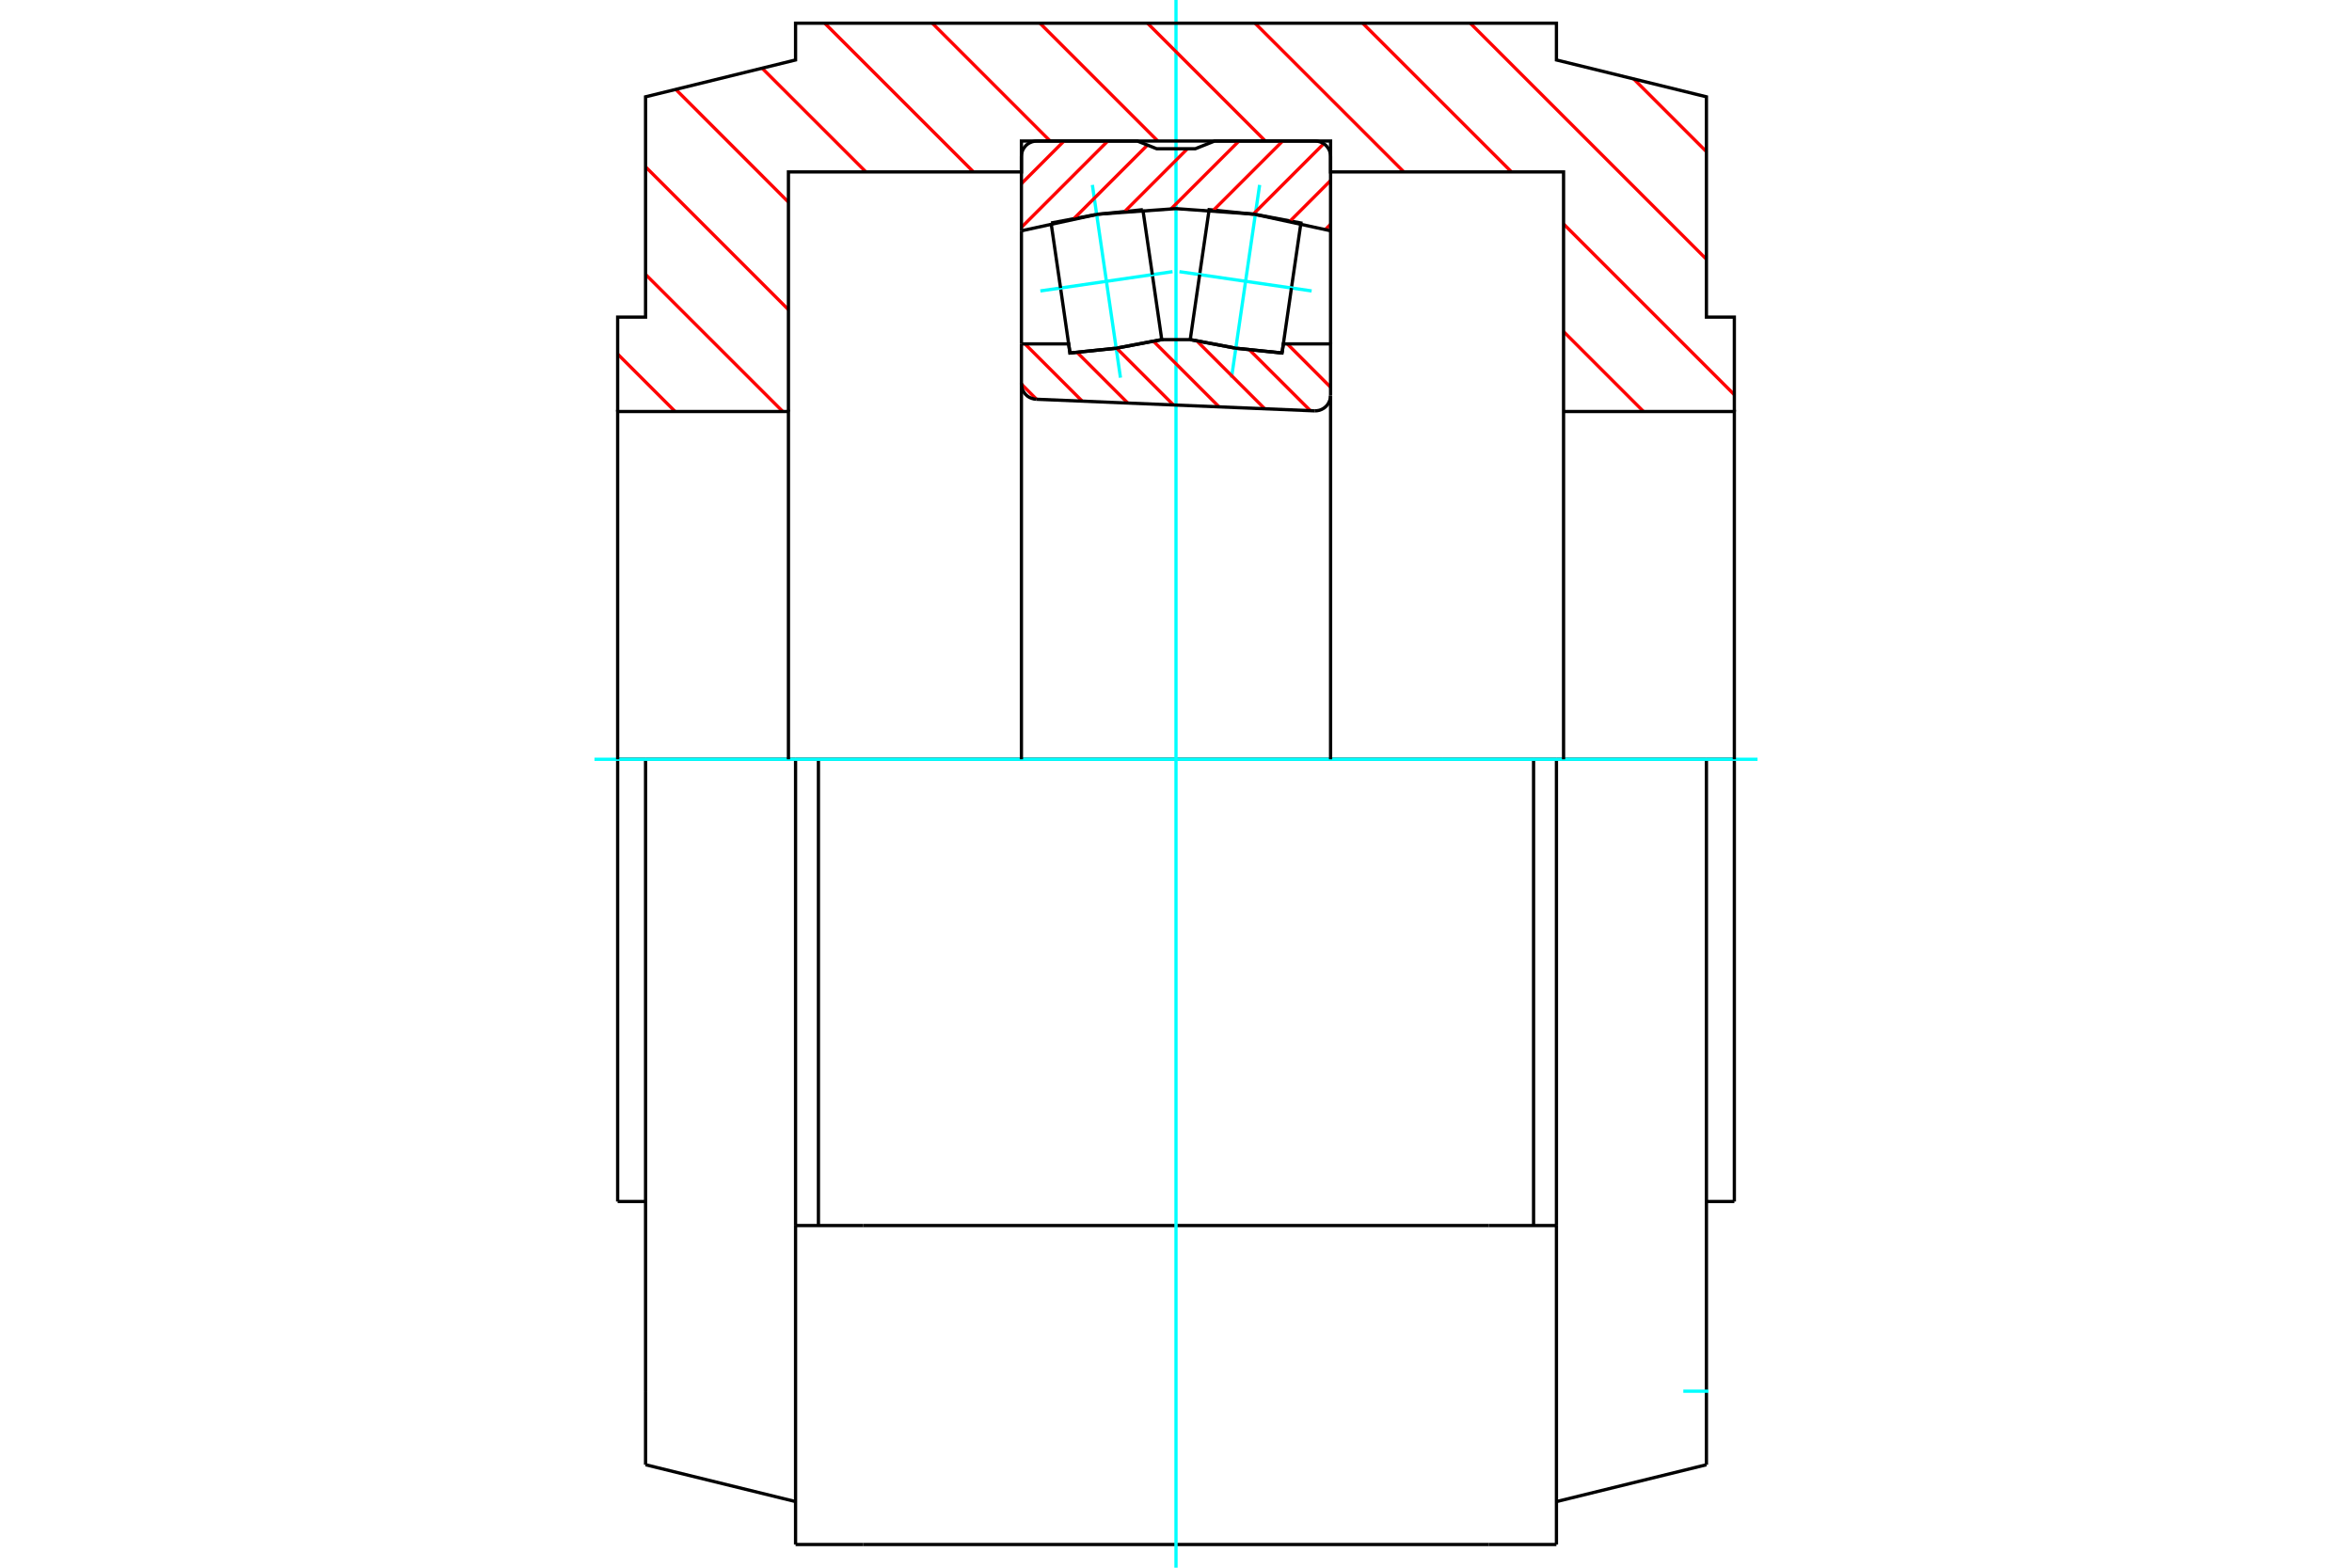 <?xml version="1.0" standalone="no"?>
<!DOCTYPE svg PUBLIC "-//W3C//DTD SVG 1.1//EN"
	"http://www.w3.org/Graphics/SVG/1.1/DTD/svg11.dtd">
<svg xmlns="http://www.w3.org/2000/svg" height="100%" width="100%" viewBox="0 0 36000 24000">
	<rect x="-1800" y="-1200" width="39600" height="26400" style="fill:#FFF"/>
	<g style="fill:none; fill-rule:evenodd" transform="matrix(1 0 0 1 0 0)">
		<g style="fill:none; stroke:#000; stroke-width:50; shape-rendering:geometricPrecision">
			<line x1="26546" y1="11624" x2="26546" y2="18394"/>
			<line x1="26546" y1="11624" x2="26119" y2="11624"/>
			<line x1="9454" y1="11624" x2="9454" y2="18394"/>
			<line x1="9881" y1="11624" x2="9454" y2="11624"/>
			<line x1="12177" y1="11624" x2="9881" y2="11624"/>
			<line x1="12177" y1="11624" x2="12527" y2="11624"/>
			<line x1="13924" y1="11624" x2="12527" y2="11624"/>
			<line x1="13924" y1="11624" x2="22076" y2="11624"/>
			<line x1="23473" y1="11624" x2="22076" y2="11624"/>
			<line x1="23473" y1="11624" x2="23823" y2="11624"/>
			<line x1="26119" y1="11624" x2="23823" y2="11624"/>
			<polyline points="26119,11624 26119,21298 26119,22424"/>
			<line x1="23823" y1="11624" x2="23823" y2="18762"/>
			<line x1="23823" y1="23645" x2="23823" y2="18762"/>
			<line x1="9881" y1="21298" x2="9881" y2="22424"/>
			<line x1="9881" y1="11624" x2="9881" y2="21298"/>
			<line x1="12177" y1="23645" x2="12177" y2="18762"/>
			<line x1="12177" y1="11624" x2="12177" y2="18762"/>
			<line x1="26119" y1="22424" x2="23823" y2="22988"/>
			<line x1="9881" y1="22424" x2="12177" y2="22988"/>
			<line x1="23473" y1="18762" x2="23473" y2="11624"/>
			<line x1="13210" y1="18762" x2="12177" y2="18762"/>
			<line x1="22790" y1="18762" x2="13210" y2="18762"/>
			<line x1="23823" y1="18762" x2="22790" y2="18762"/>
			<line x1="12527" y1="18762" x2="12527" y2="11624"/>
			<line x1="22790" y1="23645" x2="23823" y2="23645"/>
			<line x1="13210" y1="23645" x2="22790" y2="23645"/>
			<line x1="12177" y1="23645" x2="13210" y2="23645"/>
			<line x1="26119" y1="18394" x2="26546" y2="18394"/>
			<line x1="9454" y1="18394" x2="9881" y2="18394"/>
		</g>
		<g style="fill:none; stroke:#0FF; stroke-width:50; shape-rendering:geometricPrecision">
			<line x1="18000" y1="24000" x2="18000" y2="0"/>
			<line x1="9099" y1="11624" x2="26901" y2="11624"/>
			<line x1="25765" y1="21298" x2="26151" y2="21298"/>
		</g>
		<g style="fill:none; stroke:#F00; stroke-width:50; shape-rendering:geometricPrecision">
			<line x1="25005" y1="1208" x2="26119" y2="2322"/>
			<line x1="22504" y1="355" x2="26119" y2="3969"/>
			<line x1="20857" y1="355" x2="23135" y2="2632"/>
			<line x1="23932" y1="3429" x2="26546" y2="6043"/>
			<line x1="19210" y1="355" x2="21488" y2="2632"/>
			<line x1="23932" y1="5076" x2="25156" y2="6300"/>
			<line x1="17564" y1="355" x2="19368" y2="2159"/>
			<line x1="15917" y1="355" x2="17721" y2="2159"/>
			<line x1="14270" y1="355" x2="16074" y2="2159"/>
			<line x1="12623" y1="355" x2="14900" y2="2632"/>
			<line x1="11665" y1="1044" x2="13254" y2="2632"/>
			<line x1="10343" y1="1368" x2="12068" y2="3094"/>
			<line x1="9881" y1="2554" x2="12068" y2="4741"/>
			<line x1="9881" y1="4201" x2="11981" y2="6300"/>
			<line x1="9454" y1="5420" x2="10334" y2="6300"/>
		</g>
		<g style="fill:none; stroke:#000; stroke-width:50; shape-rendering:geometricPrecision">
			<polyline points="9454,11624 9454,6300 12068,6300 12068,11624"/>
			<polyline points="12068,6300 12068,2632 15634,2632 15634,2159 20366,2159 20366,2632 23932,2632 23932,6300 23932,11624"/>
			<polyline points="23932,6300 26546,6300 26546,11624"/>
			<polyline points="26546,6300 26546,4855 26119,4855 26119,1482 23823,918 23823,355 12177,355 12177,918 9881,1482 9881,4855 9454,4855 9454,6300"/>
			<polyline points="19767,4409 19912,3414 19214,3282 18507,3210 18362,4204"/>
		</g>
		<g style="fill:none; stroke:#0FF; stroke-width:50; shape-rendering:geometricPrecision">
			<line x1="18053" y1="4159" x2="20076" y2="4454"/>
		</g>
		<g style="fill:none; stroke:#000; stroke-width:50; shape-rendering:geometricPrecision">
			<line x1="19767" y1="4409" x2="19623" y2="5404"/>
			<polyline points="18218,5199 18916,5331 19623,5404"/>
			<line x1="18218" y1="5199" x2="18362" y2="4204"/>
		</g>
		<g style="fill:none; stroke:#0FF; stroke-width:50; shape-rendering:geometricPrecision">
			<line x1="18850" y1="5782" x2="19280" y2="2831"/>
		</g>
		<g style="fill:none; stroke:#000; stroke-width:50; shape-rendering:geometricPrecision">
			<polyline points="16233,4409 16377,5404 17084,5331 17782,5199 17638,4204"/>
		</g>
		<g style="fill:none; stroke:#0FF; stroke-width:50; shape-rendering:geometricPrecision">
			<line x1="17947" y1="4159" x2="15924" y2="4454"/>
		</g>
		<g style="fill:none; stroke:#000; stroke-width:50; shape-rendering:geometricPrecision">
			<line x1="16233" y1="4409" x2="16088" y2="3414"/>
			<polyline points="17493,3210 16786,3282 16088,3414"/>
			<line x1="17493" y1="3210" x2="17638" y2="4204"/>
		</g>
		<g style="fill:none; stroke:#0FF; stroke-width:50; shape-rendering:geometricPrecision">
			<line x1="16720" y1="2831" x2="17150" y2="5782"/>
		</g>
		<g style="fill:none; stroke:#F00; stroke-width:50; shape-rendering:geometricPrecision">
			<line x1="20366" y1="3433" x2="20287" y2="3513"/>
			<line x1="20366" y1="2764" x2="19750" y2="3381"/>
			<line x1="20262" y1="2199" x2="19180" y2="3281"/>
			<line x1="19633" y1="2159" x2="18574" y2="3218"/>
			<line x1="18964" y1="2159" x2="17924" y2="3198"/>
			<line x1="18176" y1="2277" x2="17223" y2="3230"/>
			<line x1="17563" y1="2221" x2="16440" y2="3344"/>
			<line x1="16956" y1="2159" x2="15634" y2="3481"/>
			<line x1="16286" y1="2159" x2="15634" y2="2812"/>
		</g>
		<g style="fill:none; stroke:#000; stroke-width:50; shape-rendering:geometricPrecision">
			<line x1="15634" y1="5265" x2="15634" y2="3533"/>
			<polyline points="20366,3533 19195,3279 18000,3194 16805,3279 15634,3533"/>
			<polyline points="20366,5265 20366,3533 20366,2396 20363,2359 20355,2322 20341,2288 20321,2257 20297,2228 20269,2204 20237,2185 20203,2171 20167,2162 20130,2159 18592,2159 18296,2277 17704,2277 17408,2159 15870,2159 15833,2162 15797,2171 15763,2185 15731,2204 15703,2228 15679,2257 15659,2288 15645,2322 15637,2359 15634,2396 15634,3533"/>
		</g>
		<g style="fill:none; stroke:#F00; stroke-width:50; shape-rendering:geometricPrecision">
			<line x1="19704" y1="5265" x2="20366" y2="5928"/>
			<line x1="19125" y1="5356" x2="20057" y2="6287"/>
			<line x1="18320" y1="5220" x2="19358" y2="6258"/>
			<line x1="17657" y1="5226" x2="18660" y2="6229"/>
			<line x1="17088" y1="5327" x2="17961" y2="6200"/>
			<line x1="16357" y1="5265" x2="16357" y2="5265"/>
			<line x1="16486" y1="5394" x2="17263" y2="6171"/>
			<line x1="15688" y1="5265" x2="16565" y2="6142"/>
			<line x1="15634" y1="5880" x2="15866" y2="6113"/>
		</g>
		<g style="fill:none; stroke:#000; stroke-width:50; shape-rendering:geometricPrecision">
			<polyline points="15634,5265 16357,5265 16377,5404 17084,5331 17782,5199 18218,5199 18916,5331 19623,5404 19643,5265 20366,5265 20366,6053"/>
			<polyline points="20120,6290 20158,6288 20195,6281 20231,6267 20264,6248 20294,6224 20319,6196 20339,6163 20354,6128 20363,6091 20366,6053"/>
			<line x1="20120" y1="6290" x2="15860" y2="6112"/>
			<polyline points="15634,5876 15636,5912 15645,5947 15658,5981 15677,6012 15700,6040 15726,6064 15757,6084 15790,6098 15825,6108 15860,6112"/>
			<line x1="15634" y1="5876" x2="15634" y2="5265"/>
			<line x1="15634" y1="5866" x2="15634" y2="11624"/>
			<line x1="20366" y1="11624" x2="20366" y2="6063"/>
		</g>
	</g>
</svg>
